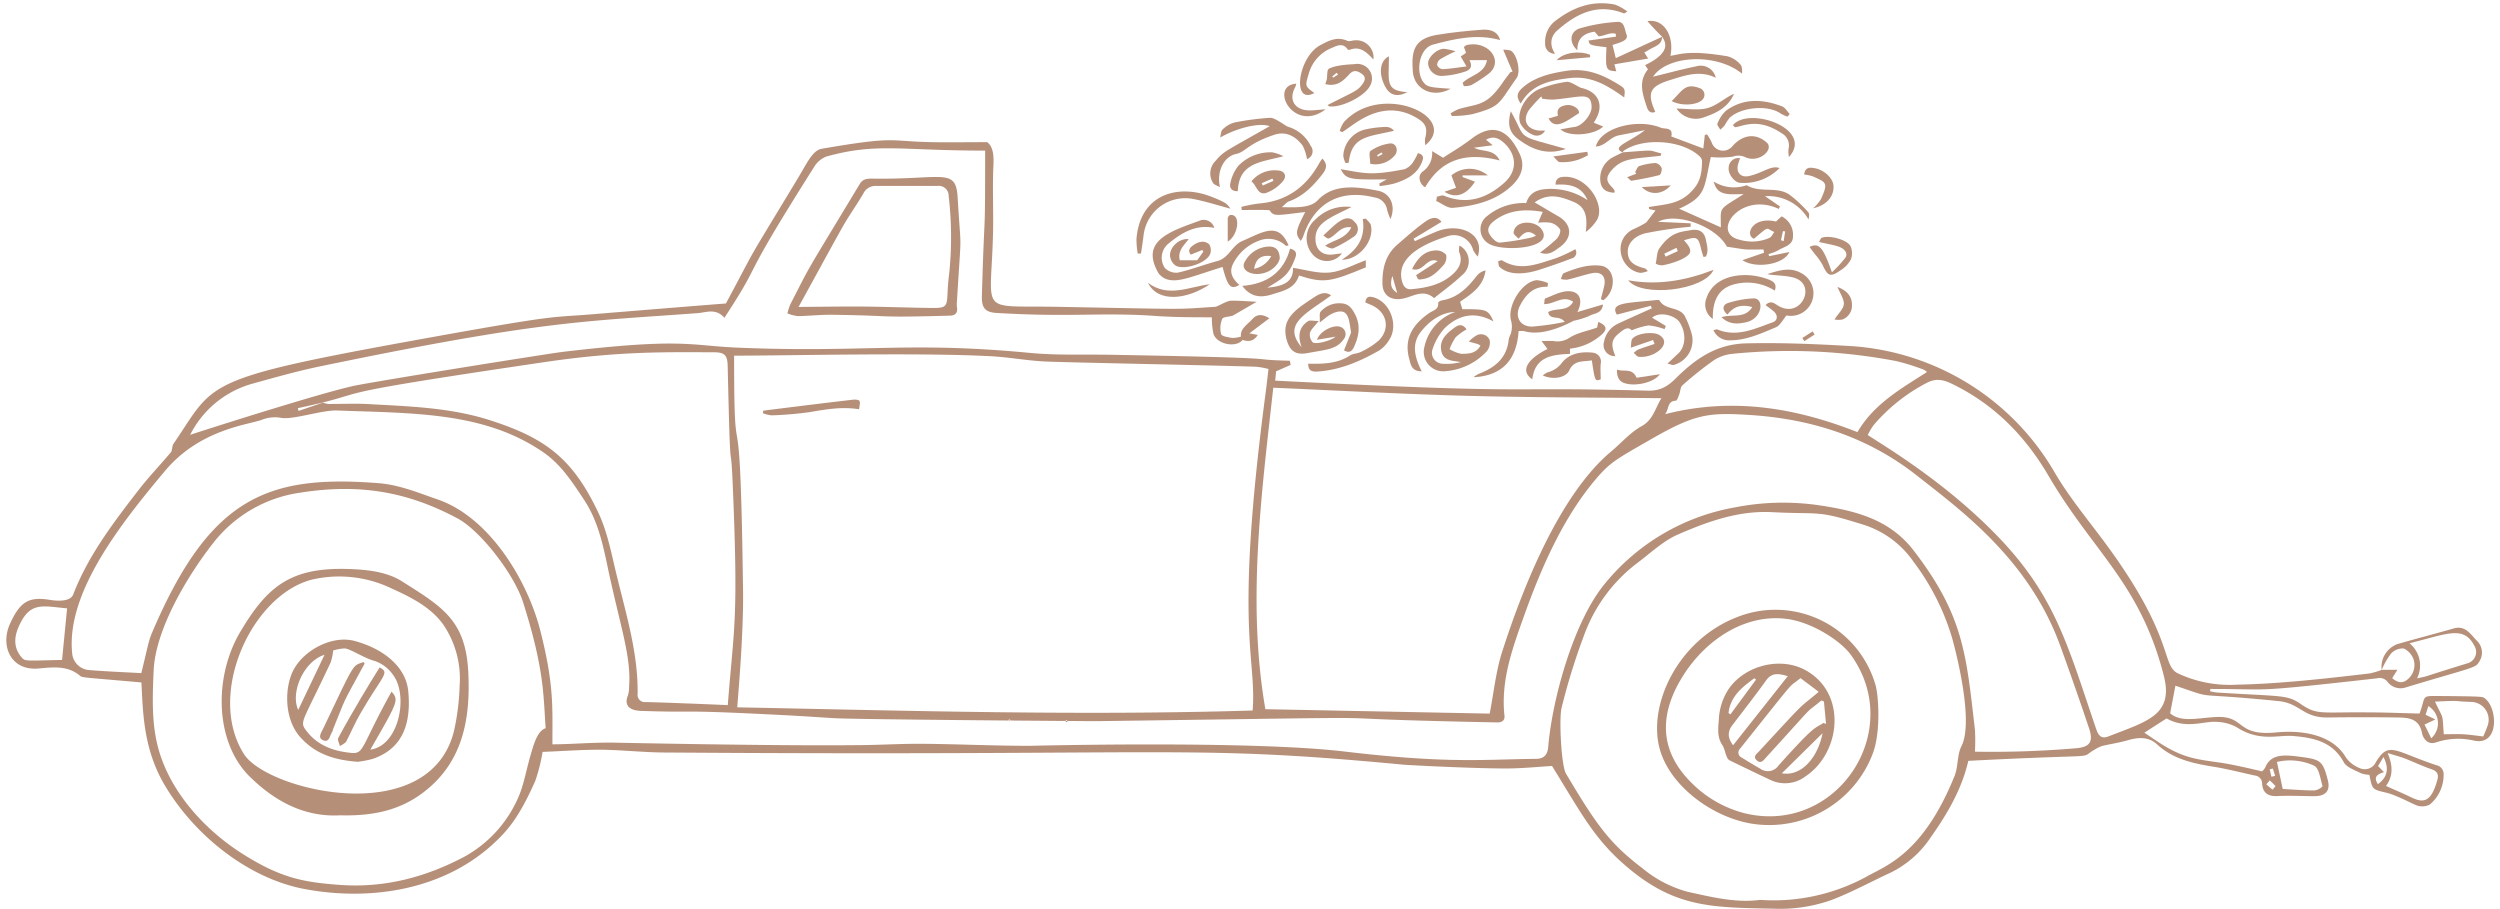 <?xml version="1.0" encoding="UTF-8" standalone="no"?><svg xmlns="http://www.w3.org/2000/svg" xmlns:xlink="http://www.w3.org/1999/xlink" fill="#b68f79" height="195.2" preserveAspectRatio="xMidYMid meet" version="1" viewBox="-1.4 -0.7 536.6 195.2" width="536.6" zoomAndPan="magnify"><g data-name="Layer 2"><g data-name="Wedding Icons"><g data-name="Wedding 42" id="change1_1"><path d="M265.06,71.43c.07.31.32.77.2.9-1.49,1.69-5.52.83-6.21-1.4a16.88,16.88,0,0,1-.34-3.52c-13.22,0-10.57-.45-19.21-.59-7.75-.13-13.79.42-26.92-.34-2.52-.14-3.3-1.07-3.23-3.66.6-21,.7-10.12.7-31.19-18.42,0-23.24-1.73-34.09,1.27a5.38,5.38,0,0,0-2.67,2.32c-17,26.85-10.23,18.54-19.2,32.29-1.86-2.11-3.87-1.14-5.73-1C123.8,68.34,114.84,68.06,67,78c-4.76,1-9.44,2.33-14.13,3.63a21.33,21.33,0,0,0-13.45,11c4-1.32,29.68-9.52,35.91-10.67,9.12-1.68,41.44-6.83,44.18-7.15,26-3.06,27-1.31,37.68-.88,27.23,1.11,36.16-1.39,62.51,1.12,5.76.55,11.59.29,17.39.4,41.85.75,27.52,1,38.36,1.28.06.3.11.6.17.9L272.49,79c0,.32-.09,1-.18,2,58.76,3,46,1.24,80,2.15,2.55.07,4.19-.84,6-2.66,4.13-4.1,8.63-7.34,15.11-7.49,7.45-.18,14.84.14,22.25.57a54.58,54.58,0,0,1,43.95,27.15c3.13,5.34,7.15,10.15,10.85,15.15,14.91,20.17,12,26.12,15.53,27.93a26.16,26.16,0,0,0,12.64,2.46c9.3-.17,19.45-1.35,28.5-2.4a15.56,15.56,0,0,0,2.69-.79h3.35l-1.12,1.78c1,.87,2,1.19,3,.5a4,4,0,0,0,1.61-4.46,4.17,4.17,0,0,0-2.1-2.39,3.4,3.4,0,0,0-2.77,1.1,16,16,0,0,0-2,3.51,5.25,5.25,0,0,1,3.34-5.55c4-1.17,8.09-2.21,12.12-3.37,2.56-.73,3.63,1.29,5,2.66a3.52,3.52,0,0,1,.46,4.5c-.76,1.36-1.22,1.12-15.66,5.47a3.51,3.51,0,0,1-4-1.17,2.13,2.13,0,0,0-2.28-.75c-27.82,3.12-22.09,2.28-35.75,2.28l-.06.5a14.67,14.67,0,0,0,1.59.27c13.84.87,14.93.43,17.84,2.44,3.61,2.5,4.5,1.69,14.6,1.82,3.57,0,7.13.16,10.93.25,1.42-3.82.25-3.79,4-3.77,9.35.07,9.46.14,9.89.42,2.83,1.82,3.42,10.32-2.18,9.16a15,15,0,0,0-8.18.38c-1.76.61-2.76-.84-3-2-.63-3.23-3-3.31-5.36-3.35q-7.41-.1-14.84,0c-5.38.08-5.87-3-10.51-3.51-19.9-2-12.86-.17-22.22-3.31l-1.13,5.93c2.37,2,5.93,1,9.68.8,6.66-.41,4.15,4.18,13.2,3.29,5.55-.54,12,.52,14.82,5.34a6.42,6.42,0,0,0,2.9,2.29,2.63,2.63,0,0,0,3.58-1.28c2.77-4.55,4-2.28,12.93.68a1.94,1.94,0,0,1,1.59,2,8.28,8.28,0,0,1-2.95,6.44,3.49,3.49,0,0,1-2.66.26c-.64-.15-4.42-2.24-6.71-2.79-3-.71-3-.65-3.61-3.83a6.59,6.59,0,0,1-1.87-.36c-1.28-.68-3-1.22-3.62-2.32-2.43-4.51-6.57-5.3-11-5.66-3.11-.25-7.11,1.3-12-1.88a9.56,9.56,0,0,0-4.2-1.14c-2.69-.28-6.57,1.67-10.85-.75l-4.77,3.07c3.09,2,6,4.4,10.7,5.5,2.44.57,4.95.77,7.41,1.23s4.75,1,7.16,1.57a3.93,3.93,0,0,0,.67-.81c1.24-3.13,4.4-2.74,7.81-2.28,4.16.55,4.59.94,5.64,5,.51,2-.27,3.22-2.32,3.39-1.19.1-5.64-.16-8.51,0-2,.11-3.14-.69-3.28-2.64a1.71,1.71,0,0,0-1.56-1.77c-3-.65-5.93-1.42-8.93-1.9-4.4-.71-8.63-1.62-12.07-4.8-1.72-1.59-3.89-1.56-6.13-.91-1.86.55-3.8.82-5.69,1.28a6.71,6.71,0,0,0-1.52.75c-3.92,2.15,3.35.84-27.16,2.43-1.44,6.21-4.55,11.42-8.05,16.39a21.91,21.91,0,0,1-8.58,7.58c-4.24,1.95-8.35,4.22-12.69,5.88a33.1,33.1,0,0,1-12.55,1.88c-13.45-.27-21.33-.2-31.92-9.42-6.55-5.7-9.26-11-15.56-21.21-3,.18-6.1.49-9.16.53-6.36.07-21.5-.69-22.73-.81-46.85-4.42-46.58-1.82-158.25-2.61-4.72,0-9.43-.56-14.15-.6-4.09,0-8.19.3-12.38.47a37.44,37.44,0,0,1-1.56,6.2c-3.63,8.24-6.23,11-9.43,13.9-10.54,9.41-25.71,12-40,9.35-12.27-2.26-24-11.74-30.32-22.66-4.49-7.81-4.47-15.81-4.8-21.7-12.37-1.1-12.63-1-13.16-1.42-2.71-2.31-5.92-1.83-9-1.57-5.89.5-8.17-4.9-6.06-9.56,2.18-4.81,4.06-5.92,8.59-5.17,1.68.27,4.41.4,5-1.18,3.22-8.33,8.56-15.32,13.93-22.28,2.18-2.83,4.67-5.43,7-8.19.38-.46.24-1.35.59-1.86,9.59-14,4.9-13.84,61.7-24C119,66.76,117,67.49,126.41,66.7c7.33-.61,25.63-2.09,28-2.26,7.42-13.83,3.25-6.71,15.23-26.52,2.29-3.79,3.35-6.35,5.39-6.7,16.21-2.79,14-1.59,23.53-1.41,3.81.07,7.62,0,11.93,0,1.29,1,1.44,2.8,1.34,5-.22,4.57,0,9.17-.07,13.75-.33,18.61-3.69,16.27,13.65,16.59,29.27.55,25,.59,34,0,.56,0,2.41-1.31,3.52-1.32,1.76,0,3.52.14,5.41.24l-5.17,3c-.82.23-2.05.24-2.23.68a5.13,5.13,0,0,0-.24,3.25c.16.5,1.55.72,2.41.83a6.31,6.31,0,0,0,2-.33ZM67.9,85.72a5.56,5.56,0,0,0,1.17.29c2.75,0,5.5-.12,8.24,0,8.9.51,17.81.72,26.44,3.48,12.11,3.88,17.83,8.33,23.31,19.91,2,4.26,2.84,9.11,4,13.75,2,8.26,4.52,16.45,4.4,25.09a1.54,1.54,0,0,0,1.73,1.75c3.52.07,15.31.54,17.62.66,1.33-17,2.29-17.92,1.09-46.68-.54-12.93-.46,2.32-1.11-26.06-.05-2.33-.61-3-3-3-9.72,0-19.59-.3-35.53,2C63,84.76,81.14,82.93,62.53,86.91l.16.59ZM267.47,151.8c.88-11.64-4-16.76,2.76-68,.23-1.72.42-3.44.64-5.3a18.54,18.54,0,0,0-2.58-.48c-9.65-.33-39.78-.89-45.18-1.12-4-.17-7.92-.94-11.89-1.14-15.5-.82-42.69-.12-55.05-.12,0,30.38,1.27.66,1.92,50.58.12,8.85-1,21.66-1.25,24.9C193.73,151.85,230.46,152.94,267.47,151.8Zm-89.57,1.66c-3.09-.17-6.19-.4-9.29-.57-26.15-1.37-19.16-.56-32.37-1-2.6-.08-3.72-1.24-2.86-3.32a6.44,6.44,0,0,0,.25-2c.48-6.35-1.89-12.76-4.57-25.41-1.07-5.11-2.17-10.19-5.12-14.62-2.5-3.76-4.92-7.56-8.78-10.2-12.55-8.6-27.42-8.32-44.25-8.93-3.12-.12-9.32,2-11.9,1.59a7.58,7.58,0,0,0-4.22.41c-2.85,1.06-13.21,2-20.71,10.89-9.21,11-21.26,26-20,39.09a3.94,3.94,0,0,0,3.59,3.73c3.73.3,7.47.45,11.26.66,1.52-6.21,1.59-7,2.28-8.62C43.6,106.07,55.92,101.16,79.75,103c4.53.34,8.64,2.07,12.86,3.53,11,3.81,19.13,17.19,21.93,28,3,11.74,2.63,16.45,2.63,24.53,4.12,0,8.18-.42,13.19-.36.12,0,34.3.73,51.87.54,4.8,0,9.59-.33,14.39-.29,7.7.06,15.41.44,23.12.43.1,0,47.15-1.19,67.47,1.23,22.39,2.66,30.06,1.67,41.05,1.57,1.8,0,2.52-.94,2.65-2.59.85-10.18,5.45-26.91,12.15-35A46.42,46.42,0,0,1,371,108.2a53.52,53.52,0,0,1,17.76-.49c7.74,1.14,15.29,2.9,20.53,9.68,10.79,14,11.33,22.28,13.21,38.54a41.2,41.2,0,0,1,0,4.71,212,212,0,0,0,21.84-.75c2.93-.28,3.6-1.47,2.64-4.32q-3-8.94-6.22-17.8c-6.76-18.44-21.24-28.92-30.67-36.36s-21-12-35.33-13c-9.34-.61-12.09-.4-21.75,5.15-7.31,4.21-8.71,4.88-11.7,8.37-7.22,8.4-12,19.48-15.68,29.82-2.46,6.88-4.92,13.69-4.11,21.18.11,1.05-.6,1.45-1.54,1.43-51.28-1-4-1.39-85.9-.27C233.52,154.11,183,153.74,177.9,153.46Zm94-70.94c-2.61,23.41-5.63,46.25-1.7,69l48.15.95c.89-4.61,1.32-9,2.64-13.16,4.43-13.83,12.33-33.84,23.46-43.13,2.17-1.81,4.08-4.07,6.51-5.41s2.83-3.64,4.24-6c-14.22-.16-28-.14-41.71-.51S286,83.13,271.91,82.52ZM376.39,192.45a41.68,41.68,0,0,0,23.32-5.25c4.21-2.28,11.9-5.18,18.42-21.36.81-2,.52-4.5,1.48-6.39,2.47-4.88-.55-17.9-2-23.18a51.31,51.31,0,0,0-8.29-16.39A20.59,20.59,0,0,0,398.81,112c-10.57-3.34-9.19-2.21-19.86-2.77-7.18-.37-13.76,2-20.14,4.77-3.2,1.38-5.92,4-8.75,6.12A34,34,0,0,0,338.85,135a139.12,139.12,0,0,0-5.07,16.22c-.58,2.33-.07,12.4.93,14.1,6.72,11.35,9.51,15.06,16.38,20.31a25.59,25.59,0,0,0,9.81,5.1C366,191.84,371.15,193.15,376.39,192.45ZM115.72,155.6c-.52-7.27-.27-12.56-4.86-27.08-2-6.14-9.26-15.45-14.15-18-9.7-5.14-19.87-7.65-33.54-5.49a28.76,28.76,0,0,0-18.75,10.75c-5.5,7-12.45,18.53-12.84,27.45-.25,5.7-.48,11.51,1.08,17,2.64,9.27,10,17.28,18,22.34,8.2,5.18,13,6.08,20.8,6.66,9.56.71,18.38-1.6,26.73-6a26.61,26.61,0,0,0,12-13.61c1-2.65,1.47-5.45,2.27-8.15C113,159.7,113.79,156.2,115.72,155.6ZM399.49,92.67c3.45,2.3,16.25,9.79,27.57,21.41,12.67,13,15.3,23.62,21.42,41.57.51,1.49,1.08,2.34,2.68,1.71,8.18-3.21,14-4.51,11.91-12.9C458,124.47,448,118,438.26,101.37c-5-8.54-11.68-15.32-20.68-19.68-1.79-.86-3.36-1.26-5.32-.26a37.93,37.93,0,0,0-11.5,9.11A13.9,13.9,0,0,0,399.49,92.67ZM356,88.2c14.59-3.73,28.2-1.3,41.28,3.85,3.57-6.09,9.34-9.31,14.93-12.9a3.21,3.21,0,0,0-.76-.53,48,48,0,0,0-5.8-1.81,122.4,122.4,0,0,0-35.12-1.57,8.89,8.89,0,0,0-4,1.34A76.36,76.36,0,0,0,359.72,82c-.46.4-.44,1.33-.7,2-.19.47-.44,1.28-.71,1.3C356.41,85.39,356.87,87.11,356,88.2ZM13,129.88c-4.92-.44-7.66-1.43-9.94,3-1.27,2.42-1.87,5,.07,7.39.85,1.06.86.84,8.79.68Zm504.46,15c3-.64-.88.38,10.62-3.17a2.53,2.53,0,0,0,1.63-3.78c-2.29-4.42-5.76-2.59-13.93-.56A6.16,6.16,0,0,1,517.41,144.87ZM510.73,168c2,.89,3.7,1.61,5.37,2.42,2.51,1.21,4.31,1.33,5.68-3.83.32-1.2-.18-1.81-1.38-2.22-1.9-.64-3.72-1.54-5.59-2.26-1.08-.41-2.2-.7-3.73-1.17C512.24,163.68,512.26,165.9,510.73,168Zm20.85-10.6a26.09,26.09,0,0,0,1-2.44,3.82,3.82,0,0,0-3.53-5c-4.36-.13-1.52-.36-7.81-.06,2,4.2,1.52,2.31,1.9,7,1.43,0,2.77-.07,4.1,0S530,157.18,531.58,157.37Zm-44.25,5.47c.45,2.08.82,3.84,1.23,5.77,2.27.13,4.55.32,6.83.32a3.12,3.12,0,0,0,1.73-.89c-.48-1.56-.73-3.89-1.82-4.42A12.34,12.34,0,0,0,487.33,162.84Zm33.11-5.11a4.32,4.32,0,0,0-.62-6.91l-.59,1.87,2.1,1L519,154.82ZM509,167.6c2-1.41,2.48-3.38,1.19-5.81l-1.16,1.93c.43.44.77.8,1.26,1.33C508.78,165.47,508,166.15,509,167.6Zm-23.25-.77-.71.81,1.33,1.16c.22-.27.67-.73.63-.78A14.13,14.13,0,0,0,485.79,166.83Zm.36-.81.83-.18-.5-1.58-.68.17C485.92,165,486,165.49,486.15,166ZM215.52,153.85c-.41-.19-.28-.18-.53.08.1.06.21.18.3.17S215.45,153.94,215.52,153.85Zm12,0c-.07.07-.23.16-.21.21a.43.43,0,0,0,.23.25s.15-.11.23-.18A3.33,3.33,0,0,0,227.5,153.81Z" fill="inherit"/><path d="M346.9,32c-2.62-1.13,1.47-2.19,4.77-4.76-1.87.37-3.73.76-5.6,1.11s-2.83,2.27-4.94,2.41c1-4.1,9-6.1,13.94-4.05.84.35,2.72-.18,2.26,1.88l6.87,2.58c.11-1,.22-1.95.32-2.89l.47-.14a11.21,11.21,0,0,1,1,1.72A2.57,2.57,0,0,0,370.13,31c.31-.26.55-.6.85-.88,2.15-2,4.64-2.14,6.81-.24,1.73,1.51-1.72,4.55-4.62,3.14a3.46,3.46,0,0,0-2.63-.1,20.74,20.74,0,0,1-4.73.09c-1.51,6.73-.89,8.44-6.8,11.09l8.95,4c0-4.59-.66-3.58,4.89-7.13-3,0-5.68.53-6.41-2.7a8.15,8.15,0,0,0,7.06.78c2.83,1.74,6.42.19,9.15,2a27,27,0,0,1,4.07,3.8c.28.28.2.91.06,1.56a10,10,0,0,0-9.33-5l3.21,2.21-.27.52c-8.27-3.88-14.78,5.26-8.32,6.64a9.32,9.32,0,0,0,6.35-.43c.44-.23.7-.83,1-1.26-2-.86-.87-1.4-4.36,1.45-2-.77-.37-4.88,4.74-3.69L381,45.74a4.38,4.38,0,0,1,2.45,4.2c.05,2.12-2,2.29-3.25,3.13a10.15,10.15,0,0,1-2,.76l.12.46,4.35-.9c-1.16,2.73-7.28,3.64-10.07,1.75l4.63-1.59-.11-.7c-4.85,0-2.8.15-7.86-.6-2.27-4.31-10.74-7.48-14.78-5.34l7,.32,0,.74a85,85,0,0,0-9.82,1.42c-2.37.65-3.74,2.26-3.68,4,.07,1.92,1,2.83,3.74,3.54.11,0,.19.17.59.54a4.79,4.79,0,0,1-1.62.4c-4.36-.65-6.09-6.91-1.69-9.29a23.07,23.07,0,0,0,2.94-1.52l2-2.58-1.37-.31-.06-.43c3.81-.67,7-.53,9.86-4.18,1.37-1.76,1.52-3.69,1.56-5.72a1.61,1.61,0,0,0-.54-1c-3.72-3.5-12.07-4.09-16.28-1.17-.1.07-.15.22-.23.33Zm34,18.88.54.17.33-2.07-.46-.08C381.15,49.53,381,50.19,380.88,50.85Z" fill="inherit"/><path d="M204,64a4.74,4.74,0,0,0,0,1.19c.2,1.18-.26,1.83-1.47,1.86-17,.47-10.85,0-25.69-.19-2.34,0-4.69.26-7,.29a8.74,8.74,0,0,1-2.23-.58,12.22,12.22,0,0,1,.65-2c4.79-9.32,2.56-5.35,14.86-25.75.67-1.12,1.55-1.2,2.85-1.18,15,.22,17.78-2.42,18.18,4C204.92,54.74,205,47.22,204,64ZM170,65.18c.86,0,9.88-.12,14.06-.08,5,.05,10,.26,15,.3,3.76,0,2.45-.93,3.26-7.26a75.83,75.83,0,0,0-.1-16.77,2.12,2.12,0,0,0-2.4-2.16c-4.39,0-8.79,0-13.18,0a2.87,2.87,0,0,0-2.74,1.65c-1.43,2.44-3.1,4.75-4.49,7.22C176.3,53.63,173.28,59.25,170,65.18Z" fill="inherit"/><path d="M303.75,79c-2.2,0-2.34-1.44-2.68-2.7-1.19-4.41.84-7.39,4.28-9.8.79-.55,2.1-.74,1.94-2.21,0-.15.5-.47.8-.52,3.42-.54,5.59-2.8,7.57-5.37a3.36,3.36,0,0,1,1.8-1.06c-.46,3.39-2.93,5-5.47,6.73.17.55.33,1.09.48,1.59,5.23,0,5.54.06,6.7,2.64-3.93-2.23-7.44-1.46-10.42,1.37a12.2,12.2,0,0,0-2.62,4.45,2.35,2.35,0,0,0,2.1,3.25,11.94,11.94,0,0,0,3.91-.35c-1.75-.34-3.76-.17-4.19-2.46s1.1-3.64,2.71-4.84c.85-.64,1.77-1.09,2.73.28a11.93,11.93,0,0,0-2.34,1.68,11.89,11.89,0,0,0-1.32,2.56,8,8,0,0,0,2.46,1c1.56,0,3.23,0,4.18-1.77-.74-.39,0-.16-2.49-.85a6.79,6.79,0,0,1,1.68-1.35,2,2,0,0,1,2.77,1,2.88,2.88,0,0,1-.63,2.45A13.51,13.51,0,0,1,308.46,79a4.17,4.17,0,0,1-4.13-5.22,10.2,10.2,0,0,1,6.6-7.51c-2.63,0-5.39,1.68-7.41,4.32S302.3,76.06,303.75,79Z" fill="inherit"/><path d="M329.15,53.52a38.78,38.78,0,0,0,3.57-2.94c.48-.5.95-1.58.72-2.06a3.46,3.46,0,0,0-2-1.41,10.2,10.2,0,0,0-2.71,0l1-2.33c-3.6-.63-7.1-.48-10.2,1.76-.91.66-1.93,1.67-1.29,2.9.44.85,1.53,2,2.29,1.93a52.57,52.57,0,0,0,6.87-1.12,4.83,4.83,0,0,0,.88-.38c-1.75-1.45-2.68-.55-3.74.67-.42-.48-1.09-.92-1.06-1.29.25-2.76,4.58-2.7,5.95-.81,3.15,4.34-8.68,5-11.4,3.09a3.56,3.56,0,0,1-.15-5.92,12.29,12.29,0,0,1,8.31-2.72c.62-2.11,2.19-2.85,4.15-3a14,14,0,0,1,9,2.37c-1.29-3.05-3.88-3.5-6.84-3.32-.05-1.47,1-1.66,1.85-1.69,5.06-.2,8.89,6.19,7,9.3a9.51,9.51,0,0,1-2.38,2.54c.34-2.82.24-5.3-2.67-6.48-2.63-1.08-5.34-2-8.29.13,1.79,1.06,3.34,2,4.95,2.92,3,1.65,3.31,4.56.52,6.62C332.31,53.09,331.12,54.28,329.15,53.52Z" fill="inherit"/><path d="M311.86,52a3.83,3.83,0,0,1,.56,6.36c-1.85,1.77-3.95,3.26-6,4.93-2.18-1.92-4.29-.51-6.26,0-2.63.73-4.78-.35-4.83-3.08-.06-3.12.59-6.09,3.07-8.29,2-1.74,3.94-3.48,6.06-5,1.09-.8,2.51-1.41,3.54,0L302,50.55l.29.52c1.5-.68,3-1.39,4.49-2,4.9-2.09,10.64.26,9,5.3a6.48,6.48,0,0,1-1-1.43,4.28,4.28,0,0,0-5.3-3c-5.27,1.63-11.45,4.58-9.91,9.87.31,1.07.92,1.67,2,1.56,3.18-.3,6.25-.91,8.76-3.13,1.49-1.33,2.3-2.81,1.46-4.85A4.17,4.17,0,0,1,311.86,52ZM298.5,62.17c-.41-1.41-.73-2.53-1.05-3.65C297.07,59.9,296.87,61.21,298.5,62.17Z" fill="inherit"/><path d="M307,41.52c.51-.08,1.1-.39,1.51-.23,5,2.06,9.25.57,13-2.79,2.81-2.5,2.7-6-.12-8.56-1.05-.93-2.24-1.57-3.83-.64L319,30.48,315,31c1.8,1,4.24.17,5.5,2.75-6.8-1.77-12.33-.58-16,5.75-1.24-.68-1.71-2.53-.52-3.39a4.75,4.75,0,0,0,2-4.38l2.36,1.43c1.81-1.19,4-2.46,6-4,5.32-4.12,8.42-1.16,10.46,3.21,1.22,2.6.27,4.87-1.57,6.65-3.52,3.41-8.1,4.48-12.78,4.89-1.15.11-2.39-.95-3.59-1.47C306.92,42.11,307,41.81,307,41.52Z" fill="inherit"/><path d="M330.75,60.86c-3-.14-4.65,1.67-5.88,4s-.07,4.57,2.58,4.54a57.49,57.49,0,0,0,7-1c-1.13-1.58-3.19-.21-3.55-2.11,1.66-1,4.15,0,5.36-2.22-2.23-1.5-4.06.57-6.23.5.09-.52.06-1.14.24-1.21,1.62-.61,3.26-1.53,4.91-1.56,2.48,0,3.29,1.86,2,4.48l5.49-1.63c-.24,2.06-2,1.86-3,2.49a17.5,17.5,0,0,1-3.26,1c-.5.18-6.24,3.57-10.65,2.24a5.18,5.18,0,0,0-1.21,0c-.38,6-3.39,9.58-9.69,9.89a6.66,6.66,0,0,1,1.14-.73c3.44-1.31,6-3.33,6.43-7.32.06-.59.47-1.13.56-1.72a5.11,5.11,0,0,0,0-2.2c-1.06-3.09,2.18-8.55,5.44-8.86a7.23,7.23,0,0,1,2.43.63C330.84,60.36,330.79,60.61,330.75,60.86Z" fill="inherit"/><path d="M355.37,7.18a44.69,44.69,0,0,1-3.15-3.33c3.44-.63,5.81,3.13,4.92,7.43,2.18-.32,4-1.29,12.33.12a5.68,5.68,0,0,1,2.67,1.72c.42.42.4,1.3.38,2-5.46-4.48-16-4-19.11.64,3-.72,6.13-1.58,9.34-2.24A3.31,3.31,0,0,1,366.88,16c-3.47-1.72-6.71-.47-9.87.5-4.36,1.35-4.92,2.77-3.12,6.81-1.1.47-1.58-.34-1.8-1-.88-2.71-1.94-5.47.23-8.12l-.62-.91c3.58-1.72,5.45-3.74,3.62-6.09Z" fill="inherit"/><path d="M273.73,43.77c2.57,0,6,.34,7.73-1.51,3.3-3.47,8-3,13-2,2.56.54,3.81,3.21,2.59,6.05a12.66,12.66,0,0,1-.73-2,3.14,3.14,0,0,0-2.7-2.63c-7.72-1.93-13.07,1.5-15.33,8.45a6,6,0,0,1-.49.87c-1.24-1.54-1.15-2.08.95-6.19-6,.71-6.71,1-7.55-.25-.16-.24-.2-.19-6.08-.19l-.07-.67a32.94,32.94,0,0,1,3.77-.72c6-.49,10.18-3.58,13-8.76a7.85,7.85,0,0,1,.62-.88c1.3,1.34.73,2.43-.1,3.48-1.93,2.45-4.08,4.63-7.12,5.72C274.76,42.71,274.42,43.19,273.73,43.77Z" fill="inherit"/><path d="M275.19,52c-.32,0-.5.12-.57.07a5.43,5.43,0,0,0-5.83-1.09A10.17,10.17,0,0,0,263.23,56c-.77,1.56-.28,3,1.38,4.45-1.84,1.1-2.48.41-3.6-3.85-6.36,2-8.91,3.12-11.18,2.82A3.74,3.74,0,0,1,247.3,58c-4-6.8,2-8.91,8.62-11.26a2.36,2.36,0,0,1,3.32,1.48c-4-.84-7.09,1.09-9.93,3.44a3.91,3.91,0,0,0-.68,5.16,3.42,3.42,0,0,0,2.78,1c2.88-.65,5.66-1.73,8.52-2.5,2.42-.65,3.11-3.3,5.23-4.25C269.77,49.08,273,46.78,275.19,52Z" fill="inherit"/><path d="M353.2,67.49l2.95,1.77-.27.69a13.75,13.75,0,0,0-3.43-.8,15,15,0,0,0-3.62,1.06c-.83-1-1.89-.06-2.86.74-1.52,1.28-1.62,2.4-.65,4.79a2.39,2.39,0,0,1-2.43-3.09,5.38,5.38,0,0,1,3-3.88c2.4-1.12,4.84-2.2,7.26-3.29l-.21-.55-7.3,1.9c-1.62-2.66,2.44-2.46,8.57-3.14.12,0,.53,0,.58.08C356,66,359.28,65,360.35,67.38a19.81,19.81,0,0,1,1.3,3.38,5.48,5.48,0,0,1-3.79,6.87c-.24.09-.58-.11-1.36-.28l2.37-2.23c1.62-1.54,1.65-4.56.19-6.72C358.08,67,354.84,66.07,353.2,67.49Z" fill="inherit"/><path d="M340.7,25.64l2,.82c-1.89,1.88-7.4,2.31-9.15.6,1.19-.2,2.12-.39,3.07-.52,1.63-.24,3.68-2.69,3.6-4.36-.16-3.29-2.24-2-8.25-1.5a14.68,14.68,0,0,1-2.37-.2c-.06-.17-.11-.33-.17-.49a35.26,35.26,0,0,0-2.55,2.79c-1.62,2.25-.63,4.31,2.13,4.55.31,0,.62,0,1.22,0a2,2,0,0,1-2.7.86,5.37,5.37,0,0,1-2.62-2.43c-.84-2.34,1.07-5.92,3.93-7.28a24.56,24.56,0,0,1,6-1.61c.83-.16,2.64,1.18,3.18,1.3,3.75.85,5,3.78,2.88,7.11C340.84,25.39,340.78,25.51,340.7,25.64Z" fill="inherit"/><path d="M260.46,39.47c-.51-.29-1.19-.46-1.5-.9a3.8,3.8,0,0,1,.34-4.52c2.13-2.4,1.5-1.79,11.84-7.67-2.16-.78-6.84.27-10.66,2.45.17-.6.16-1.4.55-1.75a5.81,5.81,0,0,1,2.56-1.49,55.63,55.63,0,0,1,7.6-1c1.12-.07,3.32,1.78,3.91,1.93a7.9,7.9,0,0,1,4.82,4.08,1.81,1.81,0,0,1-.79,2.86,9.58,9.58,0,0,0-.93-2.91c-1.52-2-3.58-3.19-6.18-2.29-5.84,2-6,3.66-8.14,4.09C261.1,33,259.72,36.32,260.46,39.47Z" fill="inherit"/><path d="M355.32,7.14c.1,1.35-.85,1.85-1.86,2.35-.65.32-1.27.71-1.92,1.08l.82,1.3-7.24,1.23c.12.44.25,1,.4,1.5-2.26-.14-2.34-.37-2.11-5.16C339.81,9,339.81,9,339.56,8l5.88-.83c0-.2,0-.41-.05-.62-1.21-.38-2.38.47-3.66.55l-.86-1c-2.26.33-3.75,1.38-3.7,4-1.83-1.62-1.66-4,.49-4.7A36.31,36.31,0,0,1,345.78,4c1.54-.12,1.52,1.69,1.93,2.68.56,1.37-1.55,1.76-3,2.28.24.95.46,1.83.7,2.82l10-4.61Z" fill="inherit"/><path d="M281.64,68.2c-.9,1.17-1.65,1.79-1.87,2.55a2.47,2.47,0,0,0,.57,2c.56.58,3.91-.28,4.93-1.19l-4,.67c.73-2,3.76-3.36,5.12-2.73a1.64,1.64,0,0,1,.64,2.58c-1.51,2.23-3.72,2.24-7.74,3-2.46.47-3.73-.3-4.46-2.64-1.47-4.76,2-6.8,6.06-9.48,1.11-.72,2.31-1.1,3.42-.25-5.61,4.09-10.49,6.15-6.33,11.13-.92-2.58-.48-4.43,1.46-5.65C279.87,68,280.63,68.2,281.64,68.2Z" fill="inherit"/><path d="M277.42,58.44c-.95,2.91-3.48,3.31-5.85,4.07s-4.58.55-6.33-1.85c5.21-.38,8.9-2.87,10.26-8,1.5.39,1.4,1.19,1.11,2-1.45,4-3,4.54-6,6.4,4.14-.38,5.55-1.61,5.54-4.27,2.63.39,5.34,1.28,7.94,1s5-1.68,7.67-2.63v1.52C284.23,59.81,282.77,60.17,277.42,58.44Z" fill="inherit"/><path d="M366.37,70.16c.47-.09.69-.21.83-.15,4.27,1.76,8.07-.18,11.92-1.54,1.05-.38,1.12-1.48.24-2.29-.52-.48-1.13-.88-1.8-1.4,1-1,1.75-.48,2.48,0,4.9,3.24,8.53-4,4-5.74-1.84-.7-5.06-.57-6.08-.92,2.45-.75,4.91-1.62,7.41-.11a4.86,4.86,0,0,1-3.33,9c-.82,1-1.37,2.16-2.27,2.54-3.2,1.35-6.42,2.84-10,2.8A3.65,3.65,0,0,1,366.37,70.16Z" fill="inherit"/><path d="M312.54,17.1c1.59-1.69,4.7-1.9,5.22-4.9H314c.84,1.53,0,2.21-1.07,2.51a18.37,18.37,0,0,1-4.71.88,2.86,2.86,0,0,1-3.09-2.82c.06-1.26,1.93-3,3.4-3a13.61,13.61,0,0,1,2.5.54A32.55,32.55,0,0,0,307.74,12a1.58,1.58,0,0,0-.67,1.28,1.5,1.5,0,0,0,1.17.87c1.64-.09,3.27-.36,5.13-.59l-1.24-2.14,1.14-.77c-.15-.42-.3-.85-.46-1.26a2.3,2.3,0,0,1,.57-.41c4.73-1.1,8.14,3.51,4.71,6.17a32.09,32.09,0,0,1-3.69,2.42,4.62,4.62,0,0,1-1.61.21C312.71,17.52,312.62,17.31,312.54,17.1Z" fill="inherit"/><path d="M320.58,7.9c-5-1.4-9.79-.27-14.51,1-3,.85-3.89,6.62-1.41,8.61.8.64,3.14.67,5.3.84-3.79,2.1-7.81.15-8.11-3.65-.33-4.26.12-7,5-7.89,3.32-.56,6.69-.9,10.05-1.14C318.48,5.6,320.06,6,320.58,7.9Z" fill="inherit"/><path d="M279.4,77.36c3.29.07,6.28,0,9-1.78.65-.42,1.6-.37,2.3-.75a16.1,16.1,0,0,0,3.87-2.48c2.54-2.58,1.68-6.15-1.65-7.59l-1.27-.55c.16-1.15.66-1.38,1.69-1.11,3.64.94,5.57,6.08,3.38,9.25a7,7,0,0,1-2.09,2.18c-4.06,2.31-8.3,4.15-13,4.5C280.5,79.11,279.36,79.13,279.4,77.36Z" fill="inherit"/><path d="M335.58,74.14v1.12c-3.88.15-7.49.6-8.09,5.45-2.55-1.69-1.3-4.21,3.25-6.5-.32-.45-.64-.88-1.25-1.71,1.11,0,1.85-.06,2.57,0a4.62,4.62,0,0,0,3.35-.66c1.65-1.1,3.79-1.45,6-2.23,0-.11.13-.65.26-1.22,1.73.76,2,1.52.8,2.65A12.17,12.17,0,0,1,335.58,74.14Z" fill="inherit"/><path d="M360.05,50.88c1.93,2.11,1.84,2.93-.64,4.14a17.4,17.4,0,0,1-4,1.23,2.94,2.94,0,0,1-1.43-.36c.29-1.32.24-2.49.78-3.26,2.47-3.55,4.54-3.54,6.79-3.94,1.71-.3,2.84.33,3.18,2,.23,1.18.69,2.5,0,3.69l-.51.06c-.18-.59-.38-1.19-.52-1.79C363.11,50.14,362.81,50,360.05,50.88Zm-1.33,2.32-.28-.71-2.62,1.27.3.63Z" fill="inherit"/><path d="M325,21.52c-1-1.43-.86-2.32.49-3.48,2.68-2.3,5.95-3,9.32-3.54,4.37-.68,8.08.92,11.61,3.19,1,.65,1,.91.81,2.53-3.52-2.53-7-4.69-11.64-4.17C331.31,16.54,327.34,17.36,325,21.52Z" fill="inherit"/><path d="M283.05,17.34a7.36,7.36,0,0,0,.33-1c.15-.79,0-2,.44-2.28,1.69-.93,5.37-.95,5.57-1a3.14,3.14,0,0,1,3.35,4.52c-1.08,2.36-6.25,4.89-8.79,4.55-.16,0-.29-.22-.38-.29,5.9-3,6.32-3,7.34-4.32.6-.78,1.08-1.63-.08-2.42-.94-.64-1.71-.85-2.64.16C286.91,16.68,285.5,18,283.05,17.34Zm2.76-2.05-.32-.37-.94.8.21.25Z" fill="inherit"/><path d="M242.8,53.72a18,18,0,0,1-.27-3.08c.69-8.92,7.65-11.62,14.66-9.61a27.16,27.16,0,0,1,3.93,1.59,3.5,3.5,0,0,1,1.55,1.46c-2.7-.71-5.36-1.58-8.1-2.1a9,9,0,0,0-10.49,7.65c-.16,1.37-.38,2.73-.58,4.09Z" fill="inherit"/><path d="M323.25,14.66c-.62-1.44-1.23-2.89-2-4.67a4.64,4.64,0,0,1,1.59.16c1.41.8,2.22,4.56,1.3,5.88-4,5.62-3.29,6.1-9.56,7.79a23.94,23.94,0,0,1-4.35.38l-.28-.56a9.69,9.69,0,0,1,1.74-.92c4.2-1.27,5.91-.46,9.59-5.9.47-.68,1-1.33,1.48-2Z" fill="inherit"/><path d="M286.15,27.41a7,7,0,0,1,.87-1.85c7.93-8.82,25-1.18,17.51,4.91a5.62,5.62,0,0,1-.06-1.37c.6-2.28.21-3.32-1.84-4.52-4-2.36-8-1.91-11.9.37-1.38.81-2.65,1.8-4,2.71Z" fill="inherit"/><path d="M293.39,12.08c-1.52-1.69-2.93-2.93-5.09-2.09-.11,0-.34,0-.38,0-1-1.6-2.35-.9-3.5-.39a8.35,8.35,0,0,0-4.92,5.56c-.8,2.65-.8,2.65,1.22,4.1-4.89,2.64-3.55-7.54,1.15-10.2,1.85-1,3.7-2,5.92-1,.41.19,1-.07,1.54-.1A3.7,3.7,0,0,1,293.39,12.08Z" fill="inherit"/><path d="M294.64,38.71l1.62-.91c-8.22.09-8.69,0-9.89-2.18,5.14.85,6.34,1.44,13.7,0a3.86,3.86,0,0,0,1.79-1.46,12.29,12.29,0,0,0,1.08-2c1.14.32,1.28.85.91,1.82-1.06,2.79-3.42,3.89-6,4.72a22.7,22.7,0,0,1-3.11.54C294.72,39.09,294.68,38.9,294.64,38.71Z" fill="inherit"/><path d="M332.37,10.84a2.07,2.07,0,0,1-2.12-2.25,5.66,5.66,0,0,1,2-4.66c3.83-3,8-4.64,13-3.64a10.73,10.73,0,0,1,2.66,1.49c-.53.29-.68.43-.75.4-5.62-2.25-10.15,0-14.24,3.6C331.36,7.09,331.16,9,332.37,10.84Z" fill="inherit"/><path d="M366.24,67.76a3.73,3.73,0,0,1-1.34-4.53c1.68-5,8.32-5.85,13.28-3.95.92.36,1.92.85,1.36,2.4a11,11,0,0,0-8.91-1.3C367.57,61.25,366.15,63.68,366.24,67.76Z" fill="inherit"/><path d="M348.08,59.46c6.21,1.11,12.17.14,18.31-2.24C364.41,61.7,350.9,63.18,348.08,59.46Z" fill="inherit"/><path d="M288.69,43.73c-4.32,2.21-7.78,3.31-7.74,6.83,0,2.33,1.46,3.65,3.78,3.36l1.91-.25a4,4,0,0,1-6.19.36,5.28,5.28,0,0,1,.51-7.64A9.22,9.22,0,0,1,288.69,43.73Z" fill="inherit"/><path d="M329.74,79.88a5.69,5.69,0,0,1,1-.65,5.55,5.55,0,0,0,3.11-2.06c1.56-2,4.14-2.46,6.65-2.17a1.93,1.93,0,0,1,1.68,2.36c-.1,1.1,0,2.21,0,3.36-1.23.45-1.23.45-1.91-4.08-1.81.36-3.79-.16-4.87,2.21C334.69,80.41,331.81,80.87,329.74,79.88Z" fill="inherit"/><path d="M346.85,32c7.49-.54,5.21-.51,8.33.22,0,.17-.08.34-.13.51-5.78.71-8.13.38-10.53,3.11-2.23,2.53.26,3.3.65,4.45,0,.1,0,.25-.08.38-1.93-.1-2.86-.9-3-2.62a5.11,5.11,0,0,1,2.71-5c.7-.38,1.44-.72,2.15-1.07Z" fill="inherit"/><path d="M387,52.31c2-1,2.91,0,4.8,5.44a26.11,26.11,0,0,0,2.88-3.12c.66-1-.17-2.06-1.82-2.52-1.2-.33-2.42-.55-3.83-.87.29-.48.36-.8.55-.88,1.56-.68,5.56.37,6.24,1.83a3.77,3.77,0,0,1,.05,2.8,6.26,6.26,0,0,1-2.15,2.29c-2.26,1.57-2.79,1.33-3.93-1.13a14,14,0,0,0-1.61-2.27C387.78,53.36,387.39,52.85,387,52.31Z" fill="inherit"/><path d="M253.74,50.62c-1,1.35-2.43,2.5-1.9,4.55h3.72l1.32-1.85-.21-.37-2.48,1c-.73-.92-.16-1.53.59-2.05,1.08-.75,2.34-1.07,3.36-.16a2.38,2.38,0,0,1,.18,2.14c-.85,1.93-5.49,3.45-7.35,2.45a2.86,2.86,0,0,1-1.13-1.57C249.22,52.81,251.42,50.41,253.74,50.62Z" fill="inherit"/><path d="M273.29,54.77a3.81,3.81,0,0,1-.4,1c-2.64,3.9-8.89,2.36-7-.48A6.08,6.08,0,0,1,271,52.22C272.45,52.21,273.23,53,273.29,54.77ZM267.78,57a5.31,5.31,0,0,0,3.67-2.73C269.26,54,268.18,54.79,267.78,57Z" fill="inherit"/><path d="M281.87,68.52c.07-1.08-.14-2,.2-2.33a5.28,5.28,0,0,1,4.54-1.77c1.46.11,2.17,1.06,2.81,2.29,1.27,2.41.88,4.7-.17,7-.4.86-.95,1.52-2.17.79,1.55-3.92,1.55-3.75,1.48-4.08-.26-1.33-.3-3-1.13-3.85s-2.54-.27-3.7.51C283.24,67.41,282.79,67.81,281.87,68.52Z" fill="inherit"/><path d="M382.27,24.34a8.78,8.78,0,0,1-1.46-.66c-2.8-2-8.67-1.33-11,.95a13.43,13.43,0,0,0-1.06,1.63,7.62,7.62,0,0,1-.92.87c-.22-.44-.73-1-.6-1.28a7.26,7.26,0,0,1,1.85-2.8c3.75-2.72,7.86-2.49,12-.93.67.25,1.12,1.08,1.67,1.64Z" fill="inherit"/><path d="M369.39,66.82c-1.29-1.07-1-2.11.08-2.47a21.11,21.11,0,0,1,5.46-1c2.41-.13,2.05,4.34-1.56,5.12-1.73.37-3.53.58-5.27-1.09,2.34-.74,5,.41,6.6-2.17C372.5,64.62,370.83,64.94,369.39,66.82Z" fill="inherit"/><path d="M342.21,63.51c.24-.95.51-1.9.72-2.86.44-2-.62-3.14-2.68-2.7-1.77.37-3.5,1-5.26,1.38a4.46,4.46,0,0,1-1.38-.15c.22-.44.33-1.13.66-1.26,2.52-1,5.07-1.91,7.83-1.6,3.28.36,3.6,5.31.63,7.43Z" fill="inherit"/><path d="M336.72,52.79a1.3,1.3,0,0,1-.84,2c-2.31.89-4.66,1.71-7,2.45-2.72.86-6.34,1.31-8.42-.66-.25-.24-.21-.8-.3-1.22.3-.06.7-.27.9-.15,3.93,2.42,7.71.68,11.46-.47A32.16,32.16,0,0,0,336.72,52.79Z" fill="inherit"/><path d="M302.56,58.35l4.63-3c-2.39-1-3,2.49-5.5,1.7,1.16-2.29,2.59-3.91,5.09-4A2.78,2.78,0,0,1,309,54a2.59,2.59,0,0,1-.62,2.27c-1.22,1.31-2.48,2.69-4.45,2.94C303,59.37,303,59.41,302.56,58.35Z" fill="inherit"/><path d="M308.64,40.46l2.49-.85-1-2.66a6.11,6.11,0,0,1,7.82,0h-5.42c0,.11,0,.23,0,.35l2.65,1C313.32,41.16,311.07,42,308.64,40.46Z" fill="inherit"/><path d="M353.41,72.28l-4.77,1.65c.1-.69,0-1.48.32-1.91,1-1.24,4.51-1.63,5.85-.79,2.85,1.79-1.06,5-4.44,4.66-.39,0-.74-.56-1.11-.86,1.19-.88-.08-.38,4.47-1.91Z" fill="inherit"/><path d="M274.06,32.83c-4.57,1.28-9.56,1.25-9.77,7.49-1.25.11-1.85-.68-1.61-1.66a8.7,8.7,0,0,1,1.7-3.75A9.59,9.59,0,0,1,271.7,32,8.83,8.83,0,0,1,274.06,32.83Z" fill="inherit"/><path d="M288.65,48.1c-2-.31-2.9,1.11-4,1.9-1,.66-.92.7-2-.17,2.24-2,4.86-5.16,6.73-2.87a2,2,0,0,1-.42,3.28,27.42,27.42,0,0,1-4.12,2.33c-.46.21-1.18-.17-1.81-.52C284.82,50.78,287.35,50.65,288.65,48.1Z" fill="inherit"/><path d="M334.71,31.26c-3.95,1.4-7.16.2-10.13-2-2-1.46-2.49-3.14-1.71-6.09C326.49,29.61,323.53,28.11,334.71,31.26Z" fill="inherit"/><path d="M267.21,38.23a6.32,6.32,0,0,1,5.44-2.36c1.66,0,2.32,1.21,1.24,2.4a8.34,8.34,0,0,1-3.59,2.46C268.54,41.22,268.35,39.13,267.21,38.23Zm4.72-.11c-.07-.16-.14-.33-.22-.5l-2.29,1c.07.17.15.33.22.5Z" fill="inherit"/><path d="M287.42,34.31a4.51,4.51,0,0,1-.5-1.62,6.13,6.13,0,0,1,4.79-5.62,24,24,0,0,1,4.4-.53,2.24,2.24,0,0,1,1.7.83c-5.59,1.33-9.1,1.08-9.72,6.85Z" fill="inherit"/><path d="M370.54,26.18C374,22,388.1,27,382.57,33a6.47,6.47,0,0,1-.09-1.68,3,3,0,0,0-1.5-3.44c-5.17-3.46-8.38-1.39-10-1.27C370.93,26.57,370.83,26.42,370.54,26.18Z" fill="inherit"/><path d="M372.08,33.24l-.32,1c-.69,1.91.33,3.29,2.3,2.83,3.12-.72,4.62-2.34,6.51-1.7a10.72,10.72,0,0,1-8.35,3.18c-1.32,0-2.71-1.89-2.58-3.19A2.12,2.12,0,0,1,372.08,33.24Z" fill="inherit"/><path d="M357.41,21c2.36-2.32,2.91-4,6.16-2.72a1.5,1.5,0,0,1,.3,2.54C362.7,21.86,359.49,22.11,357.41,21Z" fill="inherit"/><path d="M358.45,22.61c2.36,0,4.68.45,6.71-.13s3.63-2.17,5.63-3.05c-1.18,2.83-3.68,4.1-6.32,5A5,5,0,0,1,358.45,22.61Z" fill="inherit"/><path d="M387.78,44a9.29,9.29,0,0,0,1.65-1.92c1.73-3.72,1-3.65-1.66-4.9a8.54,8.54,0,0,0-1.93-.42c.25-1.74,1.34-1.51,2.3-1.35,2,.35,3.92,2.15,4,3.77C392.3,41.36,390.73,43.36,387.78,44Z" fill="inherit"/><path d="M292.7,34.45c0-1-.36-2.46.07-2.75a9.5,9.5,0,0,1,4.16-1.61c1.36-.14,1.95,1.54,1,2.61A5.41,5.41,0,0,1,292.7,34.45Zm1.47-1.84.18.31,1-.55-.21-.35Z" fill="inherit"/><path d="M349.57,36.22c.28-.44.49-1.14.88-1.27a13.45,13.45,0,0,1,3.5-.66,1.79,1.79,0,0,1,1.29,1.05c.15.44-.17,1.47-.46,1.54-2,.52-4,.88-6,1.22-.2,0-.48-.38-.93-.77l1.94-.73Z" fill="inherit"/><path d="M245,60c4.35,3.29,8.83.83,13.25.32C253.48,63.58,247.16,64.38,245,60Z" fill="inherit"/><path d="M283.13,22.76c-6.9,5.25-12.26-5.08-6.31-5.5a3.07,3.07,0,0,1-.21.74c-1.47,2.66-.19,4.89,2.94,5C280.74,23,281.93,22.84,283.13,22.76Z" fill="inherit"/><path d="M333,24.14c-.32-1.35.19-2,1.78-2.28,1.18-.2,2.68.63,2.74,1.52,0,.06,0,.18,0,.19-2.44,1.53-5.12,3.89-6.54,1.16Z" fill="inherit"/><path d="M286.57,55.05c3.27-2,5.19-4.64,4.53-8.72l.68-.1c.37.49,1,.92,1.08,1.46C293.6,51,290.28,55.12,286.57,55.05Z" fill="inherit"/><path d="M345.67,78.63c1.44.57,3.24-.48,4.21,1.75l5-.76c-1.19,1.69-4.8,2.64-7.32,2C346.22,81.3,345.61,80.4,345.67,78.63Z" fill="inherit"/><path d="M265.1,72.26c-.76-2.27,1.2-3.2,2.3-4.46.84-1,2-1.24,3.66-.19l-4.3,3.24,1.82.34c-.95,1.52-2.18,1.48-3.52,1Z" fill="inherit"/><path d="M300.67,19.08c-2.28,1.17-3.83.65-4.84-1.35-1.36-2.69-1.06-5.4.89-6.35C296.72,16.85,295.83,18.75,300.67,19.08Z" fill="inherit"/><path d="M393,60.89c2.1.8,3.08,2.07,3.1,3.75a3.21,3.21,0,0,1-2,3.23,4.59,4.59,0,0,1-1.74,0c.84-1.3,1.9-2.25,2-3.26S393.6,62.35,393,60.89Z" fill="inherit"/><path d="M332,32.88l7.3-1c.05.24.09.48.14.72a10.27,10.27,0,0,1-6.08,1.49C333,34.07,332.61,33.46,332,32.88Z" fill="inherit"/><path d="M262.12,51.16c0-1.83,0-3.43,0-5,0-.26.32-.7.53-.72C265.08,45.16,264.34,49.91,262.12,51.16Z" fill="inherit"/><path d="M339.9,11.59l-7.18.63c1.49-1.71,5-2.08,7.18-1.15Z" fill="inherit"/><path d="M351,39.45l6.2-.36C355.46,41.1,352.75,41.29,351,39.45Z" fill="inherit"/><path d="M388.09,71.1l-2.21,1.42-.43-.68,2.21-1.41C387.8,70.66,387.94,70.88,388.09,71.1Z" fill="inherit"/><path d="M183,87.14c-3.91-.61-7.32.07-10.76.64a77.12,77.12,0,0,1-8,.67,6.6,6.6,0,0,1-1.89-.46l.06-.54c2.28-.3,15.14-1.9,19.3-2.36.47-.06,1.26,0,1.39.3C183.28,85.82,183.06,86.46,183,87.14Z" fill="inherit"/><path d="M400.59,161a23.77,23.77,0,0,1-26,15.09C366.11,174.71,357,168,354.83,160c-2.59-9.53,4-23.43,16.74-28.29a22.35,22.35,0,0,1,29.59,14.61C401.8,148.48,402.35,156.3,400.59,161Zm-4.75-21.18c-2.07-2.86-8-6.8-13.34-7.62-9-1.37-17.64,4.2-22.65,12.15-5.11,8.12-5.24,16,1.84,23a24.68,24.68,0,0,0,11.6,6.56C392.84,178.46,407.7,156.2,395.84,139.82Z" fill="inherit"/><path d="M71.62,174.3c-7.64.43-14.08-3-19.54-8.43-7.42-7.47-7.6-21.4-1.88-31s10.67-13.84,23.16-13.44c3.88.12,8.19.54,11.52,2.65,8.71,5.5,13.66,8.36,14.23,19.47.52,10.2-1.25,19.31-9.41,25.65C84.4,173.35,78.42,174.47,71.62,174.3ZM96,156.39a50.27,50.27,0,0,0,1.25-9.8,20.7,20.7,0,0,0-3.46-13.17c-2.75-3.88-7.14-6-11.34-7.91a25.94,25.94,0,0,0-16.91-1.8c-13,3.36-22.67,24.73-14.58,37.44C55.91,169,90.54,177.38,96,156.39Z" fill="inherit"/><path d="M386.17,165.91a7.26,7.26,0,0,1-7.5.83q-4.44-2.09-8.85-4.25c-.78-.39-.93-2.36-1.5-3.2-1.18-1.74-.95-3.58-.79-5.49a12.92,12.92,0,0,1,2.23-6.79c3.54-4.91,10.95-6.77,16.29-3.91C395.1,148,393.78,160.81,386.17,165.91Zm-1.11-21.06c-3,2.49.16-1.31-13,15.18a1.16,1.16,0,0,0,.39,1.88c1.31.83,2.65,1.62,4,2.4a2.76,2.76,0,0,0,3.89-.7c8-8.91,7.61-7.8,9.66-9.14l.54.22-.45-4.82-.55-.22c-4.24,3.52-.2-.54-11.86,12.22-.52.57-1.09,1.47-2,.64s0-1.43.54-2c10.88-11.78,7.91-8.61,12.75-12.72Zm-14.47,14.41,11.74-14.83c-1.86-.53-3.37-.86-4.61.86-2.36,3.28-4.85,6.46-7.3,9.68C369.39,156.32,369.39,157.67,370.59,159.26Zm19.21-2.59-8.75,8.61C385,166,388.68,162.29,389.8,156.67Zm-20.19-4.32.4.29,5.51-7.47-.38-.29C372.53,146.8,370,148.77,369.61,152.35Z" fill="inherit"/><path d="M75.39,162.81c-4.9-.36-9-1.61-12.25-5.19-3.66-4-3.5-10.92-1.48-14.64,2.31-4.23,8.29-7.36,13-6.12,5.58,1.47,11.06,5.12,11.58,10.9.57,6.31-.83,12.08-7.58,14.41A21.29,21.29,0,0,1,75.39,162.81Zm2.7-2.61c6.1-.8,8.18-11.38,5-15.86a8,8,0,0,0-4-3.15c-2.38-.62-5.37-2.69-6.54-2.71a10.49,10.49,0,0,0-2.44.44,11.58,11.58,0,0,1-.53,2.55C63.88,153.62,63,154.08,64,155.66c2.39,3.52,6,4.87,10,5.24,2.81.25,2-1.19,8.65-13.16C84.19,149.61,84.17,149.66,78.09,160.2Zm-9.84-20.35c-4.37,1.32-7.4,8-5.64,11.83Z" fill="inherit"/><path d="M76.86,141.74c-5.34,9.82-3.61,6.38-6.85,14.27,0,.06,0,.15,0,.2-.62.75-.61,2.54-2,2s-.37-1.75,0-2.61c7-14.81,6.24-13.26,8.63-14.21Z" fill="inherit"/><path d="M80.08,142.55c2.33,1.19.61,1.67-4.15,9.94-1.11,1.93-2,4-3,5.94-.25.45-.9.68-1.37,1-.14-.58-.58-1.32-.37-1.71,1.6-3,3.29-5.88,5-8.79C77.42,146.81,78.75,144.72,80.08,142.55Z" fill="inherit"/></g></g></g></svg>
